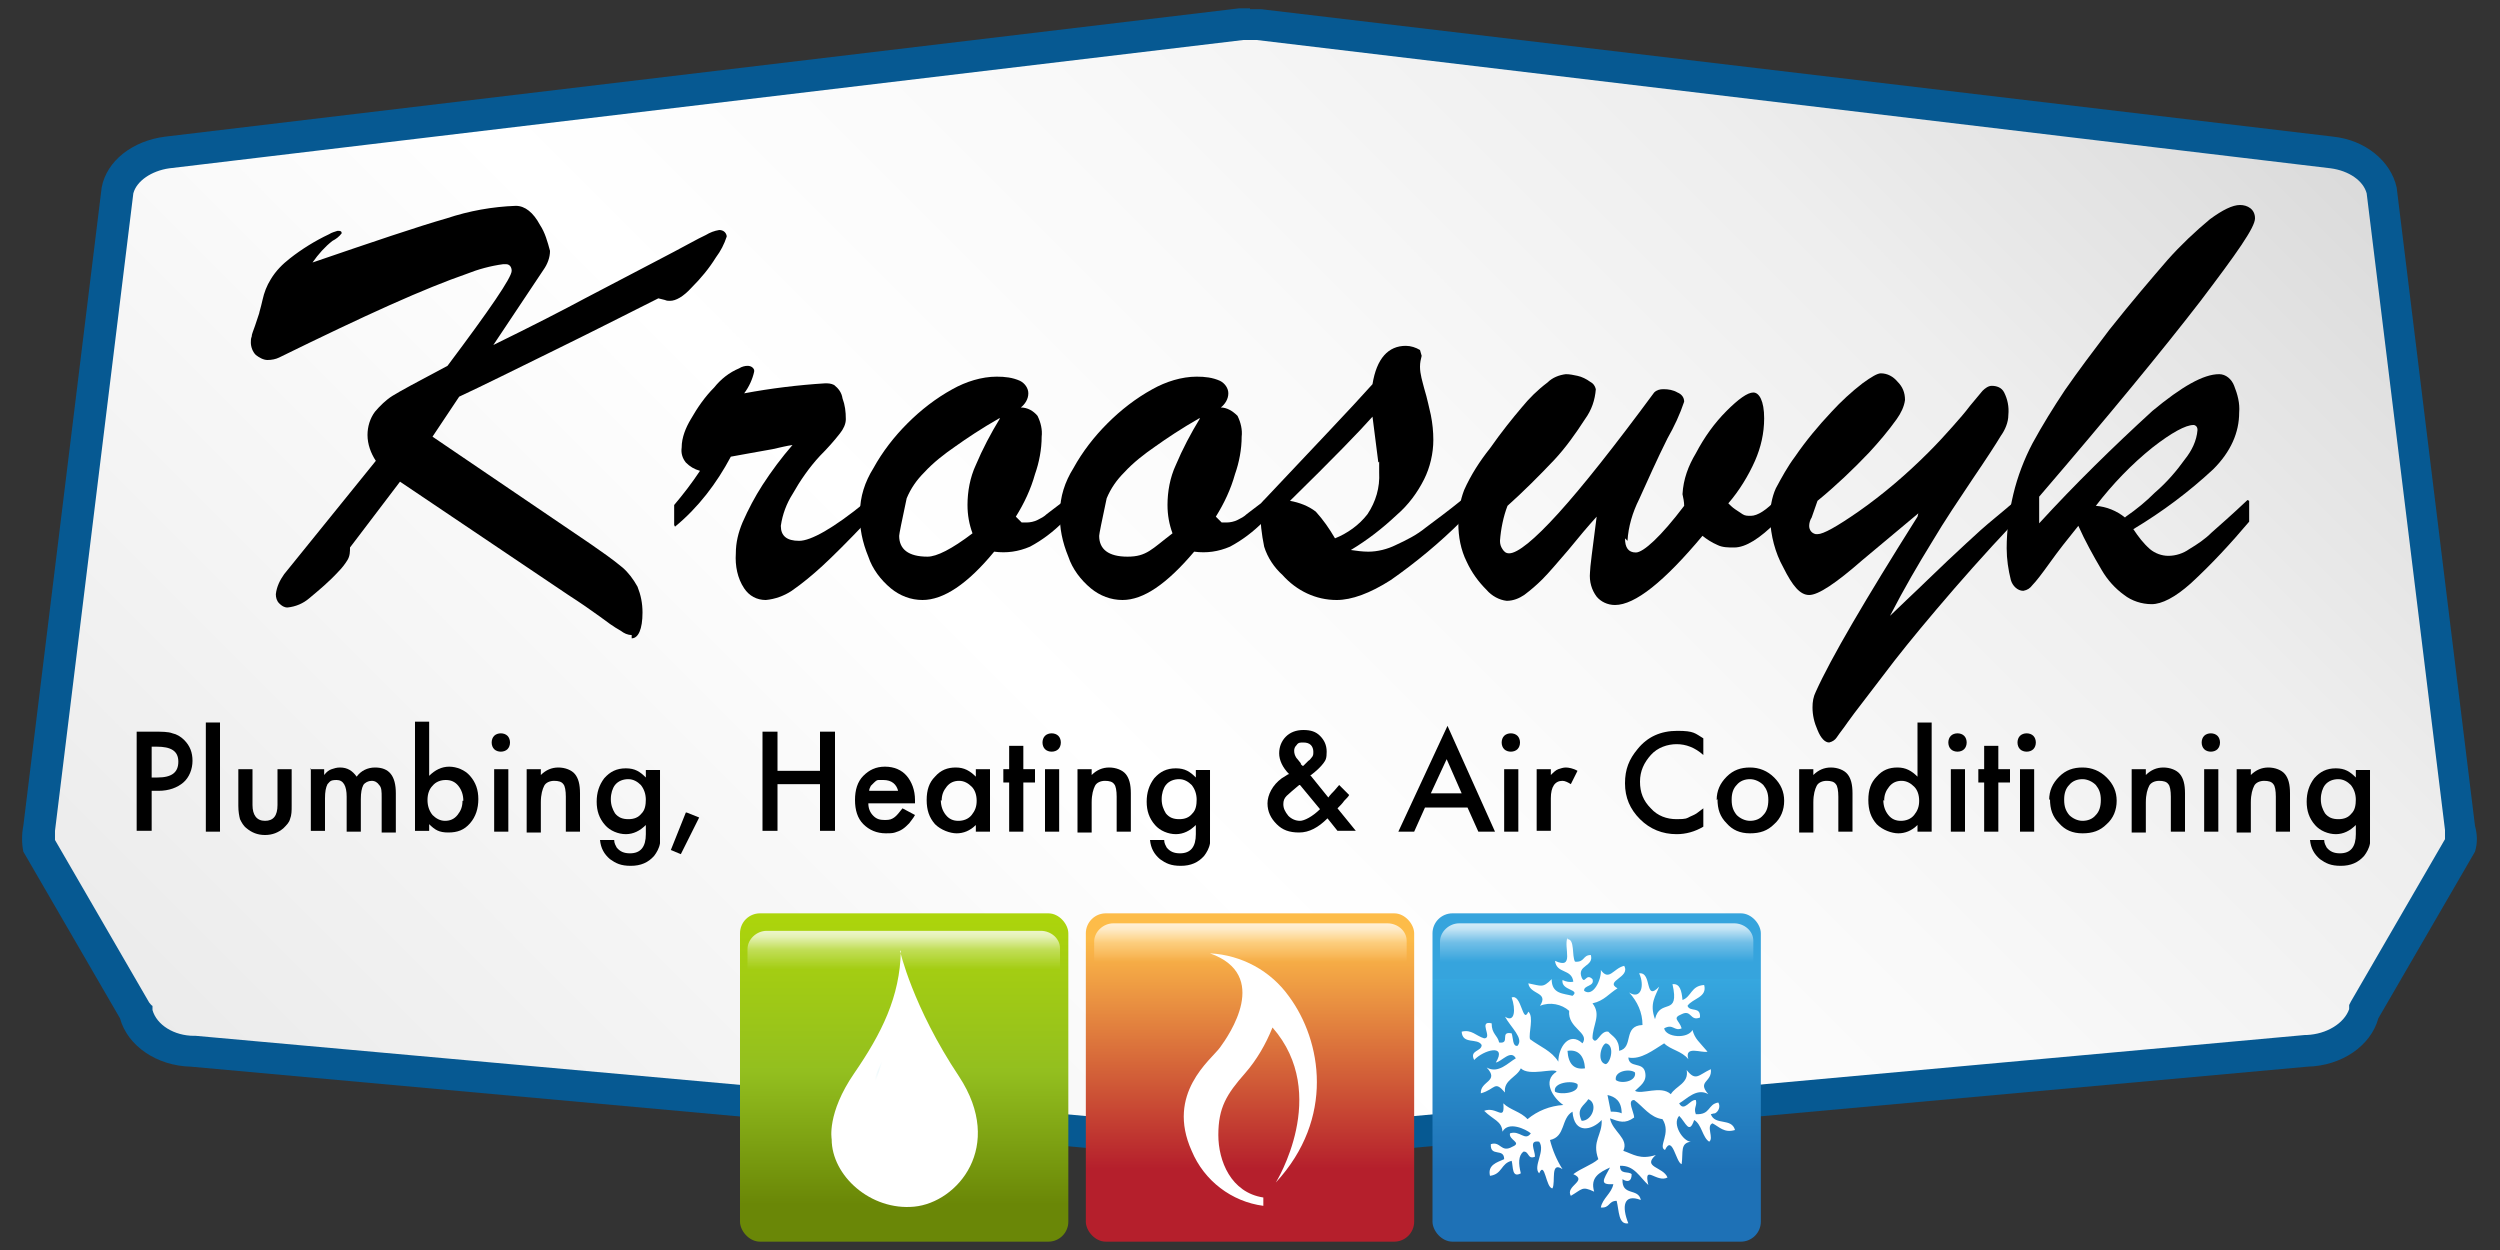 <?xml version="1.0" encoding="UTF-8"?>
<svg xmlns="http://www.w3.org/2000/svg" xmlns:xlink="http://www.w3.org/1999/xlink" version="1.1" viewBox="0 0 300 150">
  <rect x="0" y="0" width="300" height="150" fill="#333333" stroke="none"/>
  <defs>
    <style>
      .cls-1, .cls-2 {
        fill-rule: evenodd;
      }

      .cls-1, .cls-3 {
        fill: #fff;
      }

      .cls-2 {
        fill: url(#radial-gradient);
      }

      .cls-4 {
        fill: url(#linear-gradient-4);
      }

      .cls-5 {
        fill: url(#linear-gradient-3);
      }

      .cls-6 {
        fill: url(#linear-gradient-2);
      }

      .cls-7 {
        fill: url(#linear-gradient);
      }

      .cls-8 {
        isolation: isolate;
      }

      .cls-9 {
        fill: url(#New_Gradient_Swatch_copy_3);
      }

      .cls-10 {
        fill: url(#New_Gradient_Swatch_copy_2);
      }

      .cls-11 {
        fill: #065992;
      }

      .cls-12 {
        fill: url(#New_Gradient_Swatch_copy);
      }
    </style>
    <linearGradient id="linear-gradient" x1="64.1" y1="-15.6" x2="249.3" y2="169.5" gradientTransform="translate(-6.7 148) scale(1 -1)" gradientUnits="userSpaceOnUse">
      <stop offset="0" stop-color="#ebebeb"/>
      <stop offset=".4" stop-color="#fff"/>
      <stop offset=".6" stop-color="#f9f9f9"/>
      <stop offset=".8" stop-color="#eee"/>
      <stop offset="1" stop-color="#dadada"/>
      <stop offset="1" stop-color="#d8d8d8"/>
    </linearGradient>
    <linearGradient id="New_Gradient_Swatch_copy" data-name="New Gradient Swatch copy" x1="150" y1="38.4" x2="150" y2="3.8" gradientTransform="translate(0 151) scale(1 -1)" gradientUnits="userSpaceOnUse">
      <stop offset="0" stop-color="#fdbc49"/>
      <stop offset=".8" stop-color="#b51f2c"/>
    </linearGradient>
    <linearGradient id="linear-gradient-2" x1="156.7" y1="38.1" x2="156.7" y2="30.2" gradientTransform="translate(-6.7 148) scale(1 -1)" gradientUnits="userSpaceOnUse">
      <stop offset="0" stop-color="#fff"/>
      <stop offset="0" stop-color="#fff" stop-opacity=".9"/>
      <stop offset=".2" stop-color="#fff" stop-opacity=".7"/>
      <stop offset=".3" stop-color="#fff" stop-opacity=".5"/>
      <stop offset=".4" stop-color="#fff" stop-opacity=".3"/>
      <stop offset=".5" stop-color="#fff" stop-opacity=".2"/>
      <stop offset=".6" stop-color="#fff" stop-opacity=".1"/>
      <stop offset=".7" stop-color="#fff" stop-opacity="0"/>
      <stop offset=".8" stop-color="#fff" stop-opacity="0"/>
      <stop offset="1" stop-color="#fff" stop-opacity="0"/>
    </linearGradient>
    <linearGradient id="New_Gradient_Swatch_copy_2" data-name="New Gradient Swatch copy 2" x1="191.6" y1="33.5" x2="191.6" y2="4.9" gradientTransform="translate(0 151) scale(1 -1)" gradientUnits="userSpaceOnUse">
      <stop offset="0" stop-color="#36a4dd"/>
      <stop offset="0" stop-color="#36a7df"/>
      <stop offset=".8" stop-color="#1e71b6"/>
    </linearGradient>
    <linearGradient id="linear-gradient-3" x1="198.3" x2="198.3" xlink:href="#linear-gradient-2"/>
    <linearGradient id="New_Gradient_Swatch_copy_3" data-name="New Gradient Swatch copy 3" x1="108.5" y1="42.4" x2="108.5" y2="2.5" gradientTransform="translate(0 151) scale(1 -1)" gradientUnits="userSpaceOnUse">
      <stop offset="0" stop-color="#aed60a"/>
      <stop offset=".5" stop-color="#93bf1f"/>
      <stop offset=".9" stop-color="#6a8707"/>
    </linearGradient>
    <linearGradient id="linear-gradient-4" x1="115.2" y1="37.2" x2="115.2" y2="29.3" xlink:href="#linear-gradient-2"/>
    <radialGradient id="radial-gradient" cx="40.7" cy="244.6" fx="40.7" fy="244.6" r="1.3" gradientTransform="translate(65.5 373.3) rotate(-.1) scale(1 -1)" gradientUnits="userSpaceOnUse">
      <stop offset="0" stop-color="#e9f7fa"/>
      <stop offset="1" stop-color="#fff"/>
    </radialGradient>
  </defs>
  <!-- Generator: Adobe Illustrator 28.6.0, SVG Export Plug-In . SVG Version: 1.2.0 Build 709)  -->
  <g>
    <g id="Layer_1">
      <g>
        <path class="cls-7" d="M149.8,137.6l-126.7-11.5h0c-3.3,0-6-1.9-6.7-4.4v-.2c0,0-11.7-20-11.7-20-.1-.6-.1-1.3,0-1.9h0c0,0,9.5-76.7,9.5-76.7.5-2.4,2.9-4.2,6-4.6L148.9,2.9c.7,0,1.4,0,2.1,0l128.9,15.4c3.1.4,5.4,2.2,6,4.6l9.4,76.5h0c.1.7.1,1.4,0,2l-11.6,20v.2c-.8,2.5-3.5,4.3-6.8,4.4h-.1l-126.6,11.5h-.4Z"/>
        <path class="cls-11" d="M150,4.8c.3,0,.6,0,.8,0l128.9,15.4c2.2.3,3.9,1.5,4.3,3l9.4,76.4v.3c0,.3,0,.6,0,.8l-11.3,19.5-.2.4v.5c-.6,1.7-2.7,3-5.1,3.1h-.2l-126.4,11.5h-.2l-126.5-11.4h-.2c-2.4,0-4.5-1.3-5-3.1v-.5c-.1,0-.4-.4-.4-.4l-11.3-19.5c0-.3,0-.6,0-.8v-.3L16,23.2c.4-1.5,2.2-2.7,4.3-3L149.2,4.8c.3,0,.6,0,.8,0M150,1c-.4,0-.9,0-1.3,0L19.8,16.4c-3.9.5-7,2.9-7.6,6.1L2.8,99.1c-.2,1-.2,2.1,0,3.1l11.6,20c.9,3.3,4.4,5.7,8.5,5.8l126.7,11.5h.6l126.7-11.5c4.1-.1,7.6-2.5,8.5-5.8l11.6-20c.3-1,.3-2,0-3.1l-9.4-76.6c-.7-3.2-3.8-5.7-7.6-6.1L151.3,1.1c-.4,0-.9,0-1.3,0h0Z"/>
        <rect class="cls-12" x="130.3" y="109.6" width="39.4" height="39.4" rx="2.4" ry="2.4"/>
        <path class="cls-6" d="M168.8,143.9c0,1.2-1.1,2.2-2.3,2.2h0s-32.9,0-32.9,0c-1.2,0-2.3-.9-2.3-2.1h0v-31c0-1.2,1.1-2.2,2.3-2.2h0s32.9,0,32.9,0c1.2,0,2.3.9,2.3,2.1h0v31h0Z"/>
        <rect class="cls-10" x="171.9" y="109.6" width="39.4" height="39.4" rx="2.4" ry="2.4"/>
        <path class="cls-5" d="M210.4,143.9c0,1.2-1.1,2.2-2.3,2.2,0,0,0,0,0,0h-33c-1.2,0-2.3-.9-2.3-2.1h0v-31c0-1.2,1.1-2.2,2.3-2.2h0s33,0,33,0c1.2,0,2.3.9,2.3,2.1h0v31h0Z"/>
        <path class="cls-1" d="M188.1,112.7c.9,0,.5,2,.9,2.7,1.2.1.9-.8,1.9-.8.4,1.4-1.7,1.2-1.1,2.7.4.9.5-.6,1.3.2.3.9-1.1.7-1,1.4,1.1.8,2.1-1.4,2-2.5,1,1.4,1.5-.2,2.8-.5.8,1.4-2.4,1.8-.8,2.7-1,.6-1.6,1.5-3,1.8,1.1,1.4,0,2.6,0,4.2.5,1,.9-1,1.9-.8.5.6,1.3.8,1.3,2.3,1.8-.4.4-3,2.8-3.1,0-1.5-.6-2.8-1.6-3.9,1.4.9,1.9-.8,1.2-2.3,1.6-.2.6,3.5,2.4,1.6-.4,1.1-1.2,2-.5,3.9.6-2.6,3-.2,2.1-4.2.9-.1,1.1.8,1.2,1.9,1.1-.4,1-1.7,2.6-1.8.4,1.5-1.4,1.6-2,2.5.3.8,1.6,0,1.5,1.4-1.2.5-1-1-2.2-.4-1.2.5-.3.7,0,1.7-.9.4-1-.6-2.1,0,.2,1.1,2.8,1.3,3.4.2.3,1.1.8,1.4,1.8,2.6-.7.2-2.8-.8-2.3.9-.8-1-2.1-1.1-2.9-1.9-1.3.8-2.8,2-4.3,1.7.1,1.3,1.7.5,2,1.7.3,1.2-.6,1.7-1.2,2.3.8.5,3.1-.7,4.3.4.6-1,2.2-1.3,1.9-2.9,1.1,1.4,1.4.6,2.9-.1.2,1.6-1.7,1.4-.3,3-1.4-.8-2.6.6-3.5,1.1.6,1.1,1.3-.5,2-.4.2.7-.3.9,0,1.7,1.8.1,1.4-1.2,2.7-1.4.3.5,0,1.1-.4,1.3-.2,0-.4.1-.5.1.5,1.4,2.5.4,2.9,1.9-1.3.4-1.9-.4-2.7-.8-.8.3.2,1.8-.4,2.2-.8-.5-.9-2.1-1.8-2.6-.6,1.8-1,.3-1.8-.5-.9,1,.5,3.1,1.4,3.1-1.3.2-.9,1.2-1.1,2.7-.7-.2-1.1-3.6-2-1.7-.9-.4.8-2-.3-3.7-1.5-.2-2.3-1.5-3.4-2.3-.9,0,0,1.5,0,2.1-1.1.8-1.8.5-2.9.1.3,1.6,2.3,2.4,1.6,3.9,1.2.4,2,1.1,3.9.5-1.7,1.5.9,1.4,1.4,2.7-1.3.7-2.9-1.7-2.3.9-1-.9-1.7-2.4-3.4-2.3,0,1.1,1,.6,1.4,1,0,.9-.5,1-1.1.6-.1,2.1,1.9,1,2.2,2.5-2.1-.8-2.3.8-1.5,2.8-1.2.2-1.1-1.5-1.4-2.7-1,0-.8.9-1.9.8.2-1.1,1.3-1.7,1.5-2.8-1.7.1-1.2-.5-.4-2-1.3.6-2.4,1.2-1.9,2.9-1.5-.7-1.4-.3-2.8.5-.7-1.2,2.1-1.8.3-2.6.9-.7,2.2-1.1,3-1.8-.8-2.2.5-2.9.4-4.7-1.1,1.2-3.3,1.8-3.5-1-1.4.8-.8,3-2.7,3.4.3,1.2.8,2.4,1.5,3.5-1.5-1-.8,1.5-1.2,2.3-.8,0-.9-3.4-1.6-1.8-.8-.8.8-2.7,0-3.8-1.3-.2-.5,1-.5,1.8-.9.4-.7-.7-1.4-.6-.6.5-.6,1.4-.3,2.6-1.1.6-.9-.8-1.1-1.5-1.3.3-1.1,1.6-2.6,1.8-.3-1.3.8-1.6,1.7-2,0-1.4-1.7-.2-1.6-1.8,1.2-.4,1.2,1.1,2.6.3,1.2-.5-.5-.8-.3-1.6,1.2-.4,1.8,1,2.5,0-.6-.5-2.7-1.5-3.4-.2-.1-1.3-1.1-1.4-2.2-2.5,1.5-.6,2.5,1.4,2.3-.9.8.8,2.1,1,2.9,1.9,1.2-1,2.7-1.6,4.3-1.7-1.2-.8-2.6-2.9-.8-4-.3-.5-3.3.6-4.3-.4-.5,1.1-2.1,1.4-1.9,2.9-1.3-1.5-1.1-.4-2.9.1-.1-1.5,2.3-1.4.7-3.1,1.4.8,2.6-.6,3.5-1.1-.6-1.1-1.7.4-2.4.5,1.4-2.3-1.5-1.5-2.6-.3-.6-1.2.9-1,.9-1.8-.5-.9-2.3,0-2.4-1.6,1.2-.3,1.7.5,2.7.8,1.1,0-.8-2.2.9-1.8,0,1.3.7,1.4.9,2.3,1.4.2,0-1.4,1.5-1.1.2.6.1,1.6.7,1.5.8-.9-.8-2.2-1.5-3.5,1.2.8,1.3-.9.8-2.3,1.2-.5,1.3,3.3,2,1.7.7.6,0,2.6.2,3.3,1.2.9,2.6,1.4,3.4,2.7,0-1.7,1.3-3.7,2.9-2.2.9-1.3-1.8-1.8-1.6-3.9-.9-.8-2.3-1.1-3.5-.6,1.1-1.7-1.2-1.3-1.4-2.7,1.6.3,1.7.6,2.8-.5,0,1.8,1.4,1.7,2.5,2,1-.8-1.4-.6-1.2-1.9.4.2.9.3,1.3.2-.2-1.6-2-.9-2.2-2.5,2.4,1.1,1-1.6,1.5-2.8ZM190.2,128.2c-.1-1.5-.8-2.3-2.1-2.1.1,1.6.8,2.3,2.1,2.1h0ZM192.7,127.7c.6-.2,1.1-2.3,0-2.5-.6.2-1.1,2.3,0,2.5h0ZM186.6,131c.6.4,3,.2,2.7-.9-.6-.5-3-.2-2.7.9h0ZM193.9,129.6c.6.5,2.5.2,2.3-.9-.6-.5-2.5-.2-2.3.9h0ZM189.8,134.5c1.3,0,2-2.1.8-2.6-.5.8-1.5,1.1-.8,2.6ZM193.3,133.4c.4,0,.9,0,1.3.2,0-1.5-.8-2-1.7-2.2l.4,2Z"/>
        <rect class="cls-9" x="88.8" y="109.6" width="39.4" height="39.4" rx="2.4" ry="2.4"/>
        <path class="cls-4" d="M127.2,144.8c0,1.2-1.1,2.2-2.3,2.2h0s-32.9,0-32.9,0c-1.2,0-2.3-.9-2.3-2.1,0,0,0,0,0,0v-31c0-1.2,1.1-2.2,2.3-2.2h0s32.9,0,32.9,0c1.2,0,2.3.9,2.3,2.1h0v31Z"/>
        <path class="cls-1" d="M108,114.1s1.5,6.7,7.1,15.1c5.5,8.4-.2,15.1-5.4,15.6-5.2.5-9.9-3.7-9.9-8.1,0,0-.6-3.1,2.7-7.9,3.3-4.8,5.5-9.2,5.6-14.7Z"/>
        <path class="cls-2" d="M106.1,126.7s-1.5,3.1-1.2,3.6"/>
        <path class="cls-1" d="M103.6,131.3s-2.2,6.3.7,11c0,0-5.4-4.5-.7-11Z"/>
        <path class="cls-3" d="M151.6,143.7c-3.9-.6-5.4-4.4-5.4-7.5,0-3.3,1-4.9,3.2-7.4,1.4-1.6,2.5-3.5,3.3-5.5,7,8,.4,18.6.4,18.6,7.1-7.7,5.5-17,1.6-22.3-2.2-3.1-5.7-5-9.5-5.2,7.3,2.6,2.3,9.8,1.2,11.3-1.1,1.5-6.5,5.5-3.4,12.4,1.5,3.6,4.8,6.1,8.6,6.6v-.9h0Z"/>
        <path d="M75.8,76.2c-.5,0-.9-.2-1.3-.5-.9-.5-1.7-1.1-2.5-1.7-1.1-.8-2.4-1.7-3.8-2.6l-20.2-13.6-6,7.9c0,.5,0,1-.3,1.5-.3.5-.7,1-1.1,1.4-1.1,1.2-2.3,2.2-3.5,3.2-.7.6-1.6,1-2.6,1.1-.4,0-.7-.2-1-.5-.3-.3-.4-.7-.4-1.1.1-.9.5-1.7,1-2.4l11-13.6c-.6-.9-1-2-1-3.1,0-1,.3-2,.9-2.8.6-.7,1.3-1.4,2.1-1.9.8-.5,3-1.7,6.6-3.6,5.1-6.8,7.7-10.6,7.7-11.4,0-.4-.2-.8-.7-.8-.1,0-.2,0-.3,0-1.5.2-3,.6-4.5,1.2-2.3.8-5.3,2-9.1,3.7s-8.2,3.8-13.3,6.3c-.4.2-.9.3-1.4.3-.5,0-1-.3-1.4-.6-.4-.4-.6-1-.6-1.5,0-.2,0-.5.1-.7,0-.3.2-.7.4-1.3l.5-1.5c0-.1.2-.7.4-1.6.2-.9.5-1.7,1-2.5.6-1,1.4-1.8,2.3-2.5,1.4-1.1,3-2.1,4.7-2.9.3-.2.7-.3,1-.4.3,0,.5,0,.5.3-.3.4-.7.7-1.1.9-.9.7-1.7,1.6-2.4,2.6,7.3-2.5,12.6-4.3,16.1-5.3,2.7-.9,5.5-1.4,8.3-1.5,1.1,0,2.1.8,2.9,2.3.6.9.9,2,1.2,3.1,0,.8-.3,1.6-.8,2.3l-6,9c4.7-2.3,8.4-4.2,11-5.6l8.6-4.5c3.1-1.6,5-2.7,5.9-3.1.5-.3,1-.5,1.6-.6.4,0,.8.2.9.7,0,0,0,0,0,.1-.3.9-.7,1.7-1.3,2.5-.8,1.3-1.8,2.5-2.9,3.6-1,1.1-1.9,1.6-2.6,1.6-.2,0-.4,0-.6-.1l-.8-.2c-3.4,1.7-7.5,3.8-12.4,6.2-4.9,2.4-8.7,4.3-11.5,5.6l-3.2,4.8,19,12.9c1.3.9,2.6,1.8,3.8,2.8.7.6,1.3,1.4,1.8,2.3.4,1,.6,2,.6,3.1,0,2-.5,3.1-1.3,3.1Z"/>
        <path d="M80.9,63v-2.4c1.1-1.3,2.1-2.6,3.1-4.1-.7-.2-1.2-.5-1.7-1-.4-.5-.6-1.1-.5-1.8,0-1.2.5-2.4,1.1-3.4.8-1.4,1.7-2.7,2.8-3.8.8-1,1.8-1.8,3-2.3.3-.2.7-.3,1-.3.4,0,.7.2.8.5,0,0,0,.1,0,.2-.2.9-.6,1.8-1.2,2.6,3.2-.6,6.5-1,9.7-1.2.4,0,.7,0,1.1.2.5.4.9.9,1,1.6.3.8.4,1.6.4,2.5,0,.6-.3,1.2-.7,1.7-.7.9-1.5,1.8-2.4,2.7-1.3,1.4-2.4,3-3.3,4.6-.7,1.1-1.2,2.4-1.4,3.8,0,1.2.7,1.8,2.2,1.8,1.4,0,4.1-1.5,7.9-4.6v2.5c-2.1,2.2-3.8,3.9-5.1,5.1-1.2,1.1-2.4,2.1-3.7,3-.9.6-2,1-3.1,1.1-1.1,0-2-.5-2.6-1.4-.8-1.2-1.1-2.7-1-4.2,0-1.3.3-2.5.8-3.7.7-1.6,1.5-3.1,2.4-4.5,1.1-1.7,2.3-3.3,3.6-4.8-.7.1-1.5.3-2.4.5l-2.8.5-2.2.4c-1.7,3.2-3.9,6.1-6.7,8.4Z"/>
        <path d="M127.6,60.1v2.5c-1.2,1.2-2.5,2.2-4,3-1.4.6-2.8.8-4.3.6-3.2,3.9-6.1,5.8-8.6,5.8-1.4,0-2.7-.5-3.8-1.4-1.2-1-2.2-2.3-2.7-3.8-.7-1.7-1.1-3.5-1-5.3,0-1.9.6-3.7,1.6-5.3,1.1-2,2.5-3.8,4.1-5.4,1.6-1.6,3.4-3,5.4-4.1,1.6-.9,3.5-1.5,5.3-1.5,1,0,1.9.1,2.8.5.6.3,1,.9,1,1.5,0,.7-.4,1.3-.9,1.7.8,0,1.5.4,2,1,.4.8.6,1.7.5,2.5,0,1.5-.3,3.1-.8,4.5-.5,1.8-1.3,3.5-2.3,5.1l.7.7h.6c.4,0,.9-.1,1.3-.3.4-.2.8-.4,1.1-.7l2.1-1.6ZM119.9,50.2c-2.1,1.2-3.9,2.4-5.3,3.4-1.3.9-2.6,1.9-3.7,3.1-.9.9-1.6,1.9-2.1,3.1-.6,2.8-.9,4.3-.9,4.5,0,1.6,1.1,2.5,3.4,2.5,1.1,0,2.9-.9,5.4-2.8-.4-1.1-.6-2.2-.6-3.4,0-1.6.3-3.3,1-4.8.8-1.9,1.8-3.8,2.9-5.6Z"/>
        <path d="M151.6,60.1v2.5c-1.2,1.2-2.5,2.2-4,3-1.4.6-2.8.8-4.3.6-3.3,3.9-6.1,5.8-8.6,5.8-1.4,0-2.7-.5-3.8-1.4-1.2-1-2.2-2.3-2.7-3.8-.7-1.7-1.1-3.5-1-5.3,0-1.9.6-3.7,1.6-5.3,1.1-2,2.5-3.8,4.1-5.4,1.6-1.6,3.4-3,5.4-4.1,1.6-.9,3.5-1.5,5.3-1.5,1,0,1.9.1,2.8.5.6.3,1,.9,1,1.5,0,.7-.4,1.3-.9,1.7.7,0,1.4.4,2,1,.4.8.6,1.7.5,2.5,0,1.5-.3,3.1-.8,4.5-.5,1.8-1.3,3.5-2.3,5.1l.7.7h.6c.4,0,.9-.1,1.3-.3.4-.2.8-.4,1.1-.7l2.1-1.6ZM143.9,50.2c-2.1,1.2-3.9,2.4-5.3,3.4-1.3.9-2.6,1.9-3.7,3.1-.9.9-1.6,1.9-2.1,3.1-.6,2.8-.9,4.3-.9,4.5,0,1.6,1.1,2.5,3.4,2.5s2.9-.9,5.4-2.8c-.4-1.1-.6-2.2-.6-3.4,0-1.6.3-3.3,1-4.8.8-1.9,1.8-3.8,2.9-5.6Z"/>
        <path d="M151.4,61.2v-.9c6.4-6.8,10.9-11.5,13.3-14.2.5-3.1,1.9-4.6,4-4.6.6,0,1.2.2,1.7.5l.2.7c-.1.4-.2.8-.2,1.3,0,.9.3,1.8.5,2.6.4,1.3.6,2.4.8,3.2.2,1,.3,2,.3,3,0,1.6-.4,3.3-1.1,4.7-.8,1.6-1.9,3.1-3.3,4.3-1.7,1.6-3.5,3-5.5,4.2.7.1,1.4.2,2.1.2,1.1,0,2.3-.3,3.3-.8,1.3-.6,2.5-1.2,3.6-2.1,1.2-.9,2.7-2,4.3-3.3v2.5c-2.6,2.6-5.5,5-8.5,7.1-2.5,1.6-4.7,2.4-6.5,2.4-2.5,0-4.8-1.1-6.5-3-1-.9-1.8-2.1-2.2-3.4-.3-1.5-.5-2.9-.4-4.4ZM165.4,55.5l-.7-5.5c-1.5,1.7-4.8,5.1-9.9,10.1,1.1.2,2.2.6,3.1,1.3.9,1,1.6,2,2.3,3.2,1.5-.6,2.9-1.6,3.9-2.9,1-1.5,1.5-3.2,1.4-5v-.7c0-.2,0-.4,0-.6Z"/>
        <path d="M195,64.6c0,1.1.4,1.7,1.3,1.7s3-1.9,5.8-5.6c0-.5-.1-.9-.2-1.4.1-1.8.7-3.4,1.6-4.9,1-1.9,2.2-3.6,3.7-5.1,1.4-1.4,2.5-2.2,3.2-2.2s1.3,1,1.3,3.1c0,1.8-.4,3.5-1.1,5.1-.8,1.8-1.9,3.6-3.2,5.1.2.2.5.5.8.7.3.2.6.4.9.6.3.2.6.2,1,.2.8,0,1.9-.7,3.1-2v2.7c-2,2-3.7,3.1-5.1,3.1-.7,0-1.4,0-2-.3-.7-.3-1.3-.7-1.8-1.1-4.6,5.5-8.1,8.3-10.5,8.3-.9,0-1.7-.4-2.2-1-.6-.8-.9-1.8-.8-2.9,0-.6.3-2.8.8-6.7-1,1.1-2.1,2.4-3.4,4-1.3,1.5-2.3,2.7-3.1,3.5-.7.7-1.4,1.3-2.2,1.9-.6.4-1.3.7-2.1.7-.9-.1-1.8-.6-2.4-1.3-1-1-1.8-2.1-2.4-3.4-.7-1.4-1-3-1-4.6,0-1.4.2-2.7.7-4,.8-1.8,1.9-3.5,3.1-5,1.4-2,2.7-3.6,3.8-4.9.9-1.1,1.9-2.1,3.1-3,.6-.6,1.4-.9,2.2-1,.5,0,.9.1,1.4.2.5.1,1.1.4,1.5.7.4.2.6.5.7.9-.1,1.3-.5,2.5-1.3,3.6-1.1,1.7-2.3,3.4-3.7,4.9-1.8,1.9-3.7,3.8-5.6,5.5-.5,1.3-.8,2.8-.9,4.2,0,.4.1.7.3,1,.2.3.4.5.8.5,1,0,3-1.6,5.9-4.8,2.9-3.2,6.7-8,11.5-14.5.3-.3.7-.4,1.1-.4.6,0,1.2.1,1.7.4.5.2.8.6.8,1.1-.5,1.5-1.2,3-2,4.4-1.3,2.6-2.4,5.1-3.4,7.3-.8,1.6-1.3,3.3-1.4,5Z"/>
        <path d="M230.2,61.6l-6.7,5.6c-3.2,2.8-5.3,4.2-6.4,4.2s-2-1.1-3.1-3.3c-1-1.8-1.5-3.8-1.6-5.9,0-1.2.2-2.5.7-3.6.7-1.3,1.4-2.6,2.3-3.8,1.3-1.9,2.8-3.7,4.4-5.4,1.1-1.2,2.4-2.4,3.7-3.4,1.1-.8,1.8-1.2,2.2-1.2.8,0,1.5.4,2,1,.6.6.9,1.3.9,2.2-.1.8-.5,1.6-1,2.3-1,1.4-2.1,2.7-3.3,4-1.9,2-4,4-6.2,5.8l-.7,2c-.2.3-.3.7-.3,1,0,.5.3.9.8,1,0,0,.2,0,.2,0,.7,0,2.3-.9,4.9-2.7,3-2.1,5.8-4.5,8.4-7.1,1.2-1.2,2.1-2.2,2.9-3.1.8-.9,1.5-1.7,2.1-2.5.5-.6,1-1.2,1.5-1.8.3-.3.7-.6,1.1-.6.6,0,1.2.2,1.5.8.4.8.6,1.7.5,2.7,0,.9-.4,1.8-.9,2.5-.6,1-1.7,2.7-3.4,5.2-1.6,2.4-3.3,4.9-4.9,7.6-1.6,2.6-3.3,5.5-5,8.8l2.3-2.2c1.5-1.4,3-2.9,4.6-4.4,1.6-1.5,3-2.8,4-3.7,1-.9,2.4-2,3.9-3.3v2.5c-3.4,3.6-6.4,7-9.2,10.3s-4.8,5.8-6.3,7.8l-2.6,3.4c-.7.9-1.3,1.7-1.8,2.4-.4.6-.9,1.2-1.3,1.8-.2.3-.5.5-.9.6-.5,0-1-.5-1.4-1.5-.4-.9-.6-1.8-.6-2.7,0-.7.1-1.3.4-1.9,1.8-4,5.9-11,12.2-21Z"/>
        <path d="M269.9,60.1v2.5c-2.2,2.6-4.5,5.1-7,7.4-1.9,1.7-3.5,2.5-4.7,2.5-1.2,0-2.4-.4-3.3-1.1-1.1-.8-2-1.8-2.7-3-1-1.7-2-3.5-2.8-5.3-1.3,1.6-2.4,3-3.4,4.4-1,1.4-1.7,2.3-2.1,2.7-.3.4-.6.6-1.1.7-.7,0-1.3-.6-1.5-1.3-.3-1.2-.5-2.5-.5-3.8,0-2.2.3-4.4.8-6.5.5-2.1,1.3-4.2,2.3-6.1,1.2-2.2,2.5-4.3,3.9-6.4,1.6-2.3,3.4-4.7,5.3-7.2,2.7-3.4,5.1-6.2,7-8.4,1.6-1.8,3.3-3.4,5.1-4.9,1.5-1.1,2.7-1.7,3.6-1.7s1.8.5,1.8,1.6-2.2,4.2-6.6,10c-4.4,5.7-10.8,13.5-19.3,23.4v3.2c4.3-4.7,8.9-9.2,13.6-13.5,3.5-2.9,6.1-4.4,8-4.4.8,0,1.5.6,1.8,1.4.4,1,.7,2.1.6,3.2,0,2.4-1,4.7-3.1,6.8-2.9,2.7-6.1,5.1-9.6,7.2.6.9,1.2,1.7,2,2.4.6.5,1.4.8,2.2.8.9,0,1.8-.3,2.5-.8,1-.6,1.9-1.2,2.7-2,.9-.8,2.4-2.1,4.3-3.9ZM255.1,62c1.3-.9,2.4-1.8,3.5-2.9,1.4-1.2,2.6-2.6,3.6-4,.8-1,1.4-2.2,1.5-3.5,0-.3-.1-.5-.4-.6,0,0,0,0-.1,0-.9,0-2.6.9-4.9,2.7-2.5,2-4.8,4.4-6.8,7,1.3.1,2.5.6,3.5,1.4Z"/>
        <g class="cls-8">
          <path d="M18.2,94.9v4.8h-1.8v-11.9h2c1,0,1.8,0,2.3.2.5.1,1,.4,1.4.8.7.7,1,1.5,1,2.5s-.4,2-1.1,2.6c-.7.6-1.7,1-3,1h-.8ZM18.2,93.3h.7c1.7,0,2.5-.6,2.5-1.9s-.9-1.8-2.6-1.8h-.6v3.8Z"/>
          <path d="M26.4,86.7v13.1h-1.7v-13.1h1.7Z"/>
          <path d="M30.3,92.3v4.3c0,1.2.5,1.9,1.5,1.9s1.5-.6,1.5-1.9v-4.3h1.7v4.4c0,.6,0,1.1-.2,1.6-.1.4-.4.7-.8,1.1-.6.5-1.3.8-2.2.8s-1.6-.3-2.2-.8c-.4-.3-.6-.7-.8-1.1-.1-.4-.2-.9-.2-1.6v-4.4h1.7Z"/>
          <path d="M37.2,92.3h1.7v.7c.3-.4.6-.6.9-.7.3-.1.6-.2,1-.2.9,0,1.5.4,2,1.1.5-.7,1.3-1.1,2.2-1.1,1.7,0,2.5,1,2.5,3.1v4.7h-1.7v-4.2c0-.7,0-1.2-.3-1.5-.2-.3-.5-.5-.9-.5s-.8.2-1,.5c-.2.4-.3.9-.3,1.7v3.9h-1.7v-4.2c0-1.3-.4-2-1.2-2s-.8.2-1.1.5c-.2.4-.3.9-.3,1.7v3.9h-1.7v-7.5Z"/>
          <path d="M51.5,86.7v6.4c.7-.7,1.5-1.1,2.4-1.1s1.9.4,2.5,1.1c.7.8,1,1.7,1,2.8s-.3,2.1-1,2.9c-.7.8-1.5,1.1-2.6,1.1s-1.6-.3-2.3-1v.8h-1.7v-13.1h1.7ZM55.6,96.1c0-.7-.2-1.3-.6-1.8-.4-.5-.9-.7-1.5-.7s-1.2.2-1.6.7c-.4.4-.6,1-.6,1.7s.2,1.3.6,1.8c.4.4.9.7,1.5.7s1.1-.2,1.5-.7c.4-.5.6-1,.6-1.7Z"/>
          <path d="M59,89.1c0-.3.1-.6.3-.8s.5-.3.8-.3.6.1.8.3c.2.2.3.5.3.8s-.1.6-.3.8c-.2.2-.5.3-.8.3s-.6-.1-.8-.3-.3-.5-.3-.8ZM61,92.3v7.5h-1.7v-7.5h1.7Z"/>
          <path d="M63.2,92.3h1.7v.7c.6-.6,1.3-.9,2.1-.9s1.6.3,2,.8c.4.5.6,1.2.6,2.3v4.6h-1.7v-4.2c0-.7-.1-1.3-.3-1.5-.2-.3-.6-.4-1.1-.4s-1,.2-1.2.6c-.2.4-.4,1-.4,2v3.6h-1.7v-7.5Z"/>
          <path d="M79.2,99.6c0,.4,0,.7,0,.9,0,.3,0,.5,0,.7-.1.6-.4,1.1-.7,1.5-.7.8-1.6,1.2-2.8,1.2s-1.8-.3-2.5-.8c-.7-.6-1.1-1.3-1.2-2.3h1.7c0,.4.2.7.3.9.4.5.9.7,1.6.7,1.3,0,1.9-.8,1.9-2.3v-1.1c-.7.7-1.5,1.1-2.4,1.1s-1.9-.4-2.5-1.1c-.7-.8-1-1.7-1-2.8s.3-2,.9-2.8c.7-.8,1.5-1.2,2.6-1.2s1.7.4,2.4,1.1v-.9h1.7v7.4ZM77.5,96c0-.7-.2-1.3-.6-1.8-.4-.4-.9-.7-1.5-.7s-1.2.2-1.6.7c-.3.4-.5,1-.5,1.7s.2,1.2.5,1.7c.4.5.9.7,1.6.7s1.2-.2,1.6-.7c.4-.4.5-1,.5-1.7Z"/>
          <path d="M82.4,97.5l1.5.6-2.2,4.4-1.2-.5,1.8-4.5Z"/>
          <path d="M93.3,92.5h5.1v-4.7h1.8v11.9h-1.8v-5.6h-5.1v5.6h-1.8v-11.9h1.8v4.7Z"/>
          <path d="M109.6,96.4h-5.4c0,.6.2,1.1.6,1.5.4.4.8.5,1.4.5s.8-.1,1.1-.3c.3-.2.6-.6,1-1.1l1.5.8c-.2.4-.5.7-.7,1-.3.3-.5.5-.8.7s-.6.3-.9.4-.7.1-1.1.1c-1.1,0-2-.4-2.7-1.1-.7-.7-1-1.7-1-2.9s.3-2.2,1-2.9c.7-.7,1.5-1.1,2.6-1.1s2,.4,2.6,1.1c.6.7,1,1.7,1,2.9v.4ZM107.8,95c-.2-.9-.8-1.4-1.8-1.4s-.4,0-.6,0-.4.2-.5.3-.3.3-.4.4c-.1.2-.2.4-.2.6h3.5Z"/>
          <path d="M117.1,92.3h1.7v7.5h-1.7v-.8c-.7.7-1.5,1-2.3,1s-1.9-.4-2.6-1.1c-.7-.8-1-1.7-1-2.9s.3-2.1,1-2.8c.7-.8,1.5-1.1,2.5-1.1s1.7.4,2.4,1.1v-.9ZM112.9,96c0,.7.2,1.3.6,1.8.4.5.9.7,1.5.7s1.2-.2,1.6-.7c.4-.5.6-1,.6-1.7s-.2-1.3-.6-1.7c-.4-.4-.9-.7-1.5-.7s-1.1.2-1.5.7c-.4.5-.6,1-.6,1.7Z"/>
          <path d="M122.8,93.9v5.9h-1.7v-5.9h-.7v-1.6h.7v-2.8h1.7v2.8h1.4v1.6h-1.4Z"/>
          <path d="M125.1,89.1c0-.3.1-.6.3-.8s.5-.3.8-.3.6.1.8.3c.2.2.3.5.3.8s-.1.6-.3.8c-.2.2-.5.3-.8.3s-.6-.1-.8-.3-.3-.5-.3-.8ZM127.1,92.3v7.5h-1.7v-7.5h1.7Z"/>
          <path d="M129.3,92.3h1.7v.7c.6-.6,1.3-.9,2.1-.9s1.6.3,2,.8c.4.5.6,1.2.6,2.3v4.6h-1.7v-4.2c0-.7-.1-1.3-.3-1.5-.2-.3-.6-.4-1.1-.4s-1,.2-1.2.6c-.2.4-.4,1-.4,2v3.6h-1.7v-7.5Z"/>
          <path d="M145.2,99.6c0,.4,0,.7,0,.9,0,.3,0,.5,0,.7-.1.6-.4,1.1-.7,1.5-.7.8-1.6,1.2-2.8,1.2s-1.8-.3-2.5-.8c-.7-.6-1.1-1.3-1.2-2.3h1.7c0,.4.2.7.3.9.4.5.9.7,1.6.7,1.3,0,1.9-.8,1.9-2.3v-1.1c-.7.7-1.5,1.1-2.4,1.1s-1.9-.4-2.5-1.1c-.7-.8-1-1.7-1-2.8s.3-2,.9-2.8c.7-.8,1.5-1.2,2.6-1.2s1.7.4,2.4,1.1v-.9h1.7v7.4ZM143.6,96c0-.7-.2-1.3-.6-1.8-.4-.4-.9-.7-1.5-.7s-1.2.2-1.6.7c-.3.4-.5,1-.5,1.7s.2,1.2.5,1.7c.4.5.9.7,1.6.7s1.2-.2,1.6-.7c.4-.4.5-1,.5-1.7Z"/>
          <path d="M157.3,93.1l2.1,2.6h0c.2-.3.5-.6.7-.8.2-.2.4-.5.6-.7l1.2,1.2c-.1.2-.3.4-.6.7-.2.3-.5.6-.8.9l2.2,2.7h-2.2l-1.2-1.5c-1.1,1.1-2.2,1.7-3.4,1.7s-2-.3-2.7-1c-.7-.7-1.1-1.5-1.1-2.5s.6-2.2,1.7-3l.8-.5s0,0,0,0c0,0,0,0,.1,0-.8-.8-1.2-1.7-1.2-2.5s.3-1.5.8-2c.5-.5,1.2-.8,2.1-.8s1.5.2,2,.7c.5.5.8,1.1.8,1.9s-.1,1-.4,1.4c-.3.4-.8.9-1.6,1.5ZM155.9,94.2h0c-.7.6-1.2,1-1.5,1.3-.3.3-.4.6-.4,1,0,.5.2.9.6,1.4.4.4.9.6,1.4.6s1.5-.5,2.4-1.4l-2.4-2.9ZM156.3,91.9h.1c.3-.3.5-.5.6-.6.2-.1.3-.3.4-.4.2-.2.2-.4.2-.7s-.1-.6-.3-.8c-.2-.2-.5-.3-.9-.3s-.6,0-.8.3c-.2.2-.3.4-.3.7s.1.7.4,1l.4.5s0,0,0,.1Z"/>
          <path d="M176.1,96.9h-5.1l-1.3,2.9h-1.9l5.9-12.7,5.7,12.7h-2l-1.3-2.9ZM175.4,95.2l-1.8-4.1-1.9,4.1h3.6Z"/>
          <path d="M180.2,89.1c0-.3.1-.6.3-.8s.5-.3.8-.3.6.1.8.3c.2.2.3.5.3.8s-.1.6-.3.8c-.2.2-.5.3-.8.3s-.6-.1-.8-.3-.3-.5-.3-.8ZM182.2,92.3v7.5h-1.7v-7.5h1.7Z"/>
          <path d="M184.4,92.3h1.7v.7c.3-.3.6-.6.9-.7.3-.1.6-.2.9-.2s.9.1,1.4.4l-.8,1.6c-.3-.2-.7-.4-1-.4-.9,0-1.4.7-1.4,2.1v3.9h-1.7v-7.5Z"/>
          <path d="M204.4,88.5v2.1c-1-.9-2.1-1.3-3.2-1.3s-2.3.4-3.1,1.3c-.8.9-1.3,1.9-1.3,3.2s.4,2.3,1.3,3.2c.8.9,1.9,1.3,3.1,1.3s1.2-.1,1.6-.3c.2-.1.5-.2.8-.4.3-.2.5-.4.8-.6v2.2c-1,.6-2.1.9-3.2.9-1.7,0-3.2-.6-4.4-1.8-1.2-1.2-1.8-2.6-1.8-4.3s.5-2.9,1.5-4.1c1.2-1.5,2.8-2.2,4.8-2.2s2.1.3,3.1.9Z"/>
          <path d="M206,96c0-1.1.4-2,1.2-2.8.8-.8,1.7-1.1,2.8-1.1s2.1.4,2.9,1.2c.8.8,1.2,1.7,1.2,2.8s-.4,2.1-1.2,2.8c-.8.8-1.7,1.1-2.9,1.1s-2.1-.4-2.8-1.2c-.8-.8-1.1-1.7-1.1-2.9ZM207.8,96c0,.8.2,1.3.6,1.8.4.4,1,.7,1.6.7s1.2-.2,1.6-.7c.4-.4.6-1,.6-1.8s-.2-1.3-.6-1.8c-.4-.4-1-.7-1.6-.7s-1.2.2-1.6.7c-.4.4-.6,1-.6,1.7Z"/>
          <path d="M215.9,92.3h1.7v.7c.6-.6,1.3-.9,2.1-.9s1.6.3,2,.8c.4.5.6,1.2.6,2.3v4.6h-1.7v-4.2c0-.7-.1-1.3-.3-1.5-.2-.3-.6-.4-1.1-.4s-1,.2-1.2.6c-.2.4-.4,1-.4,2v3.6h-1.7v-7.5Z"/>
          <path d="M230.1,86.7h1.7v13.1h-1.7v-.8c-.7.7-1.5,1-2.3,1s-1.9-.4-2.6-1.1c-.7-.8-1-1.7-1-2.9s.3-2.1,1-2.8c.7-.8,1.5-1.1,2.5-1.1s1.7.4,2.4,1.1v-6.4ZM226,96c0,.7.2,1.3.6,1.8.4.5.9.7,1.5.7s1.2-.2,1.6-.7c.4-.5.6-1,.6-1.7s-.2-1.3-.6-1.7c-.4-.4-.9-.7-1.5-.7s-1.1.2-1.5.7c-.4.5-.6,1-.6,1.7Z"/>
          <path d="M233.8,89.1c0-.3.1-.6.3-.8s.5-.3.8-.3.6.1.8.3c.2.2.3.5.3.8s-.1.6-.3.8c-.2.2-.5.3-.8.3s-.6-.1-.8-.3-.3-.5-.3-.8ZM235.8,92.3v7.5h-1.7v-7.5h1.7Z"/>
          <path d="M239.8,93.9v5.9h-1.7v-5.9h-.7v-1.6h.7v-2.8h1.7v2.8h1.4v1.6h-1.4Z"/>
          <path d="M242.1,89.1c0-.3.1-.6.3-.8.2-.2.5-.3.8-.3s.6.1.8.3c.2.2.3.5.3.8s-.1.6-.3.8c-.2.2-.5.3-.8.3s-.6-.1-.8-.3c-.2-.2-.3-.5-.3-.8ZM244.1,92.3v7.5h-1.7v-7.5h1.7Z"/>
          <path d="M245.9,96c0-1.1.4-2,1.2-2.8.8-.8,1.7-1.1,2.8-1.1s2.1.4,2.9,1.2c.8.8,1.2,1.7,1.2,2.8s-.4,2.1-1.2,2.8c-.8.8-1.7,1.1-2.9,1.1s-2.1-.4-2.8-1.2c-.8-.8-1.1-1.7-1.1-2.9ZM247.7,96c0,.8.2,1.3.6,1.8.4.4,1,.7,1.6.7s1.2-.2,1.6-.7c.4-.4.6-1,.6-1.8s-.2-1.3-.6-1.8c-.4-.4-1-.7-1.6-.7s-1.2.2-1.6.7c-.4.4-.6,1-.6,1.7Z"/>
          <path d="M255.8,92.3h1.7v.7c.6-.6,1.3-.9,2.1-.9s1.6.3,2,.8c.4.5.6,1.2.6,2.3v4.6h-1.7v-4.2c0-.7-.1-1.3-.3-1.5-.2-.3-.6-.4-1.1-.4s-1,.2-1.2.6c-.2.4-.4,1-.4,2v3.6h-1.7v-7.5Z"/>
          <path d="M264.2,89.1c0-.3.1-.6.3-.8.2-.2.5-.3.8-.3s.6.1.8.3c.2.2.3.5.3.8s-.1.6-.3.8c-.2.2-.5.3-.8.3s-.6-.1-.8-.3c-.2-.2-.3-.5-.3-.8ZM266.2,92.3v7.5h-1.7v-7.5h1.7Z"/>
          <path d="M268.4,92.3h1.7v.7c.6-.6,1.3-.9,2.1-.9s1.6.3,2,.8c.4.5.6,1.2.6,2.3v4.6h-1.7v-4.2c0-.7-.1-1.3-.3-1.5-.2-.3-.6-.4-1.1-.4s-1,.2-1.2.6c-.2.4-.4,1-.4,2v3.6h-1.7v-7.5Z"/>
          <path d="M284.4,99.6c0,.4,0,.7,0,.9,0,.3,0,.5,0,.7-.1.6-.4,1.1-.7,1.5-.7.8-1.6,1.2-2.8,1.2s-1.8-.3-2.5-.8c-.7-.6-1.1-1.3-1.2-2.3h1.7c0,.4.2.7.3.9.4.5.9.7,1.6.7,1.3,0,1.9-.8,1.9-2.3v-1.1c-.7.7-1.5,1.1-2.4,1.1s-1.9-.4-2.5-1.1c-.7-.8-1-1.7-1-2.8s.3-2,.9-2.8c.7-.8,1.5-1.2,2.6-1.2s1.7.4,2.4,1.1v-.9h1.7v7.4ZM282.7,96c0-.7-.2-1.3-.6-1.8-.4-.4-.9-.7-1.5-.7s-1.2.2-1.6.7c-.3.4-.5,1-.5,1.7s.2,1.2.5,1.7c.4.5.9.7,1.6.7s1.2-.2,1.6-.7c.4-.4.5-1,.5-1.7Z"/>
        </g>
      </g>
    </g>
  </g>
</svg>